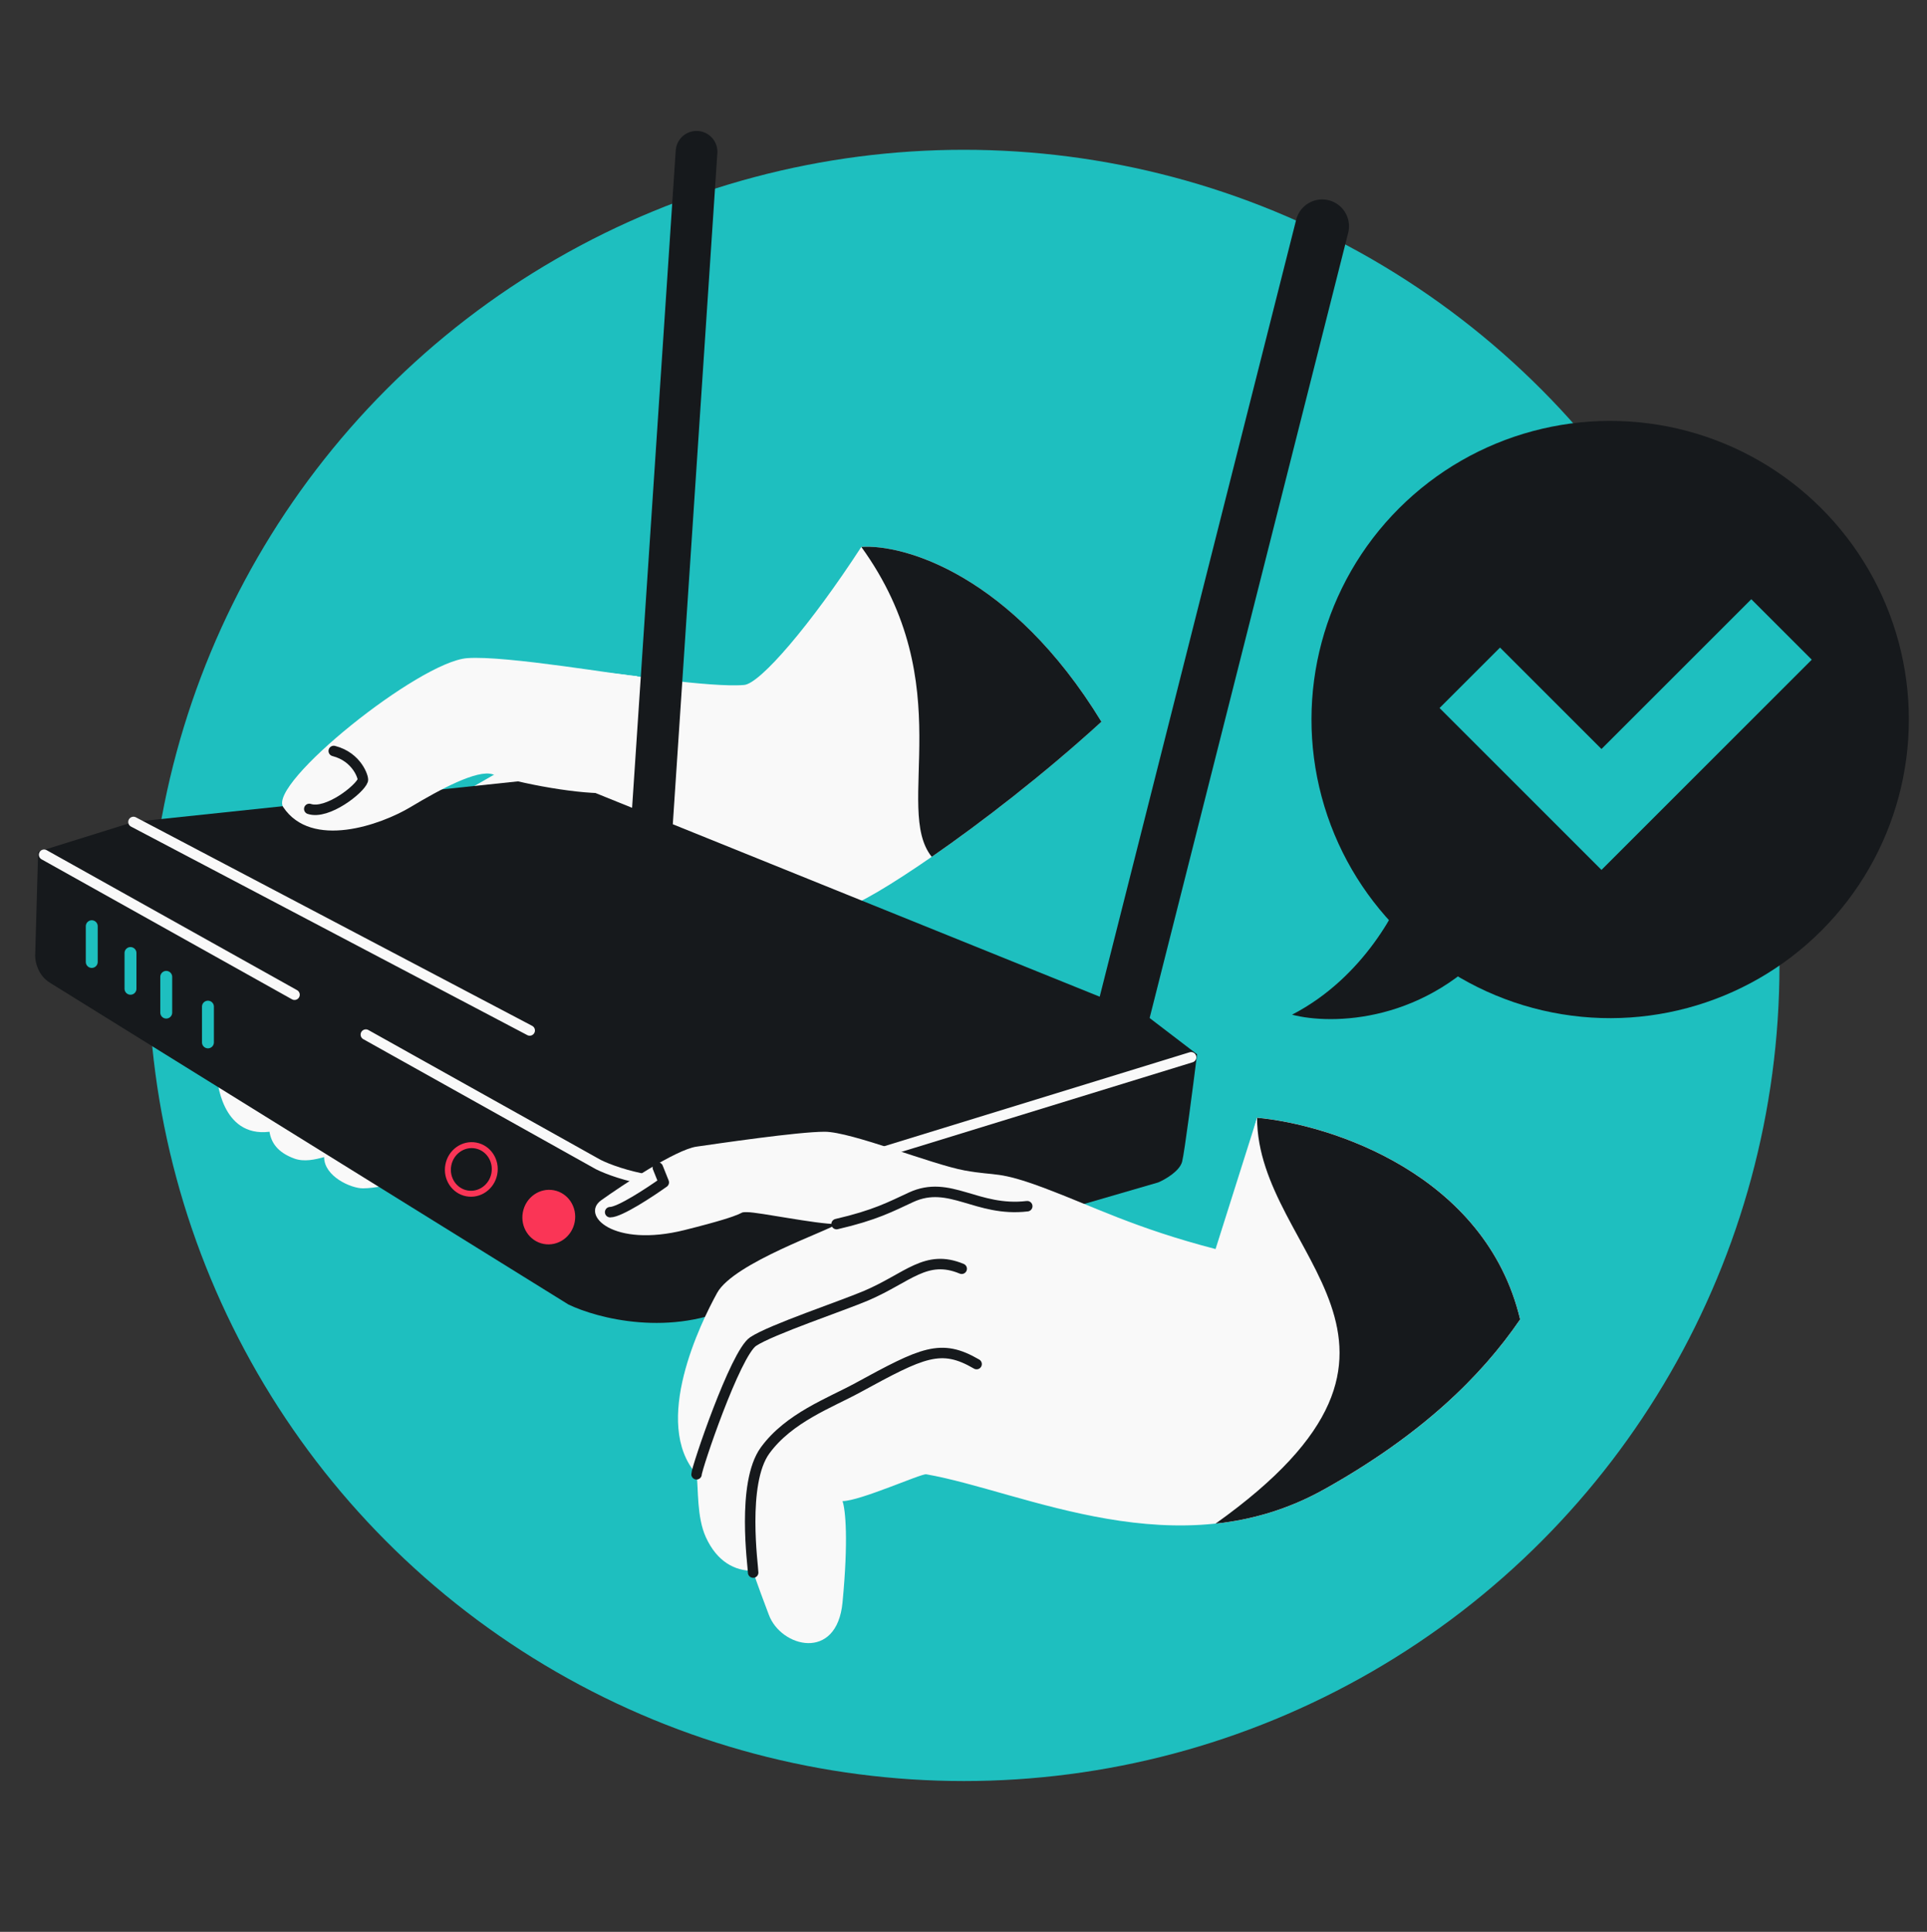 <svg width="368" height="369" viewBox="0 0 368 369" fill="none" xmlns="http://www.w3.org/2000/svg">
<rect x="0" y="0" width="368" height="369" fill="#333333" stroke="none"/>
<g clip-path="url(#clip0_3360_21136)">
<ellipse cx="184.068" cy="184.404" rx="155.76" ry="155.792" fill="#1EBFBF"/>
<path d="M61.901 221.019C60.142 221.497 58.067 221.971 56.212 221.296C52.926 220.101 51.784 218.175 51.467 216.175C42.17 217.313 41.419 205.934 41.419 205.365C44.643 206.882 51.205 210.144 51.66 211.055L65.642 219.509L76.125 225.847C74.797 226.227 71.573 226.985 69.297 226.985C67.022 226.985 61.901 224.709 61.901 221.019Z" fill="#F9F9F9"/>
<path d="M142.123 130.832C135.864 131.401 117.658 128.556 116.52 128.556L106.279 139.935C99.831 146.573 67.477 161.1 67.021 166.107C66.453 172.365 150.657 177.486 162.605 172.934C168.58 170.658 190.779 155.716 210.34 137.859C193.198 109.8 172.627 103.905 164.485 104.465C154.802 119.359 145.188 130.554 142.123 130.832Z" fill="#F9F9F9"/>
<path d="M210.341 137.859C193.199 109.8 172.628 103.905 164.485 104.465C183.548 130.832 170.492 154.393 177.935 163.664C187.288 157.19 199.239 147.994 210.341 137.859Z" fill="#16191C"/>
<path d="M6.713 182.607L7.282 162.693L228.603 201.382C227.844 207.451 226.213 220.043 225.758 221.864C225.303 223.685 222.534 225.278 221.207 225.847L140.985 249.174C128.24 255.546 114.055 251.829 108.555 249.174L9.558 187.727C7.282 186.362 6.713 183.744 6.713 182.607Z" fill="#16191C"/>
<path d="M17.523 176.917V183.744" stroke="#1EBFBF" stroke-width="2.276" stroke-linecap="round"/>
<path d="M24.92 182.037V188.864" stroke="#1EBFBF" stroke-width="2.276" stroke-linecap="round"/>
<path d="M31.747 186.59V193.417" stroke="#1EBFBF" stroke-width="2.276" stroke-linecap="round"/>
<path d="M39.712 192.278V199.106" stroke="#1EBFBF" stroke-width="2.276" stroke-linecap="round"/>
<path d="M25.489 157.003L7.282 162.692L126.193 225.277L228.603 201.381L218.931 193.985L106.279 148.469L25.489 157.003Z" fill="#16191C"/>
<path d="M25.488 157.004L101.159 196.83M8.42 163.262L56.245 190.003M139.278 225.278C128.354 227.554 118.037 224.329 114.244 222.433L69.866 197.619M227.465 201.951L168.295 220.157" stroke="#F9F9F9" stroke-width="2" stroke-linecap="round" stroke-linejoin="round"/>
<path d="M199.588 226.983C208.691 230.397 216.775 234.595 232.136 238.578L240.066 213.506C254.058 214.774 283.694 224.252 290.299 252.017C282.814 262.977 271.302 274.174 252.927 284.447C225.004 300.058 195.481 284.861 176.888 281.602C175.932 281.435 164.228 286.723 160.899 286.723C161.468 288.43 162.037 294.119 160.899 306.067C159.815 317.451 149.089 314.663 146.813 308.405C146.424 307.335 144.298 301.834 143.811 300.049C140.323 300.049 136.953 298.321 134.806 293.64C133.021 289.746 133.4 284.257 133.021 281.602C124.384 271.8 133.851 252.593 136.95 246.957C140.128 241.18 158.623 234.949 159.761 233.811C155.779 233.811 144.969 231.535 142.693 231.535C140.417 231.535 144.4 231.535 130.745 234.949C117.09 238.362 110.832 232.104 114.814 229.259C118.797 226.414 129.038 219.587 133.021 219.018C137.003 218.449 152.365 216.173 157.485 216.173C162.606 216.173 177.968 222.432 184.226 223.57C190.484 224.708 190.484 223.57 199.588 226.983Z" fill="#F9F9F9"/>
<path d="M290.298 252.017C282.814 262.977 271.301 274.174 252.926 284.447C245.961 288.342 238.985 290.293 232.136 291.028C280.311 256.703 229.052 249.61 240.065 213.506C254.058 214.774 283.694 224.252 290.298 252.017Z" fill="#F9F9F9"/>
<path d="M290.298 252.017C282.814 262.977 271.301 274.174 252.926 284.447C245.961 288.342 238.985 290.293 232.136 291.028C280.311 256.703 240.065 239.889 240.065 213.506C254.058 214.774 283.694 224.252 290.298 252.017Z" fill="#16191C"/>
<path d="M143.83 300.379C143.83 299.241 141.554 283.31 146.106 277.052C150.657 270.793 158.528 267.949 163.743 265.104C176.26 258.277 179.674 256.57 186.501 260.553M133.02 281.603C133.02 280.465 140.416 258.524 143.83 256.248C147.244 253.973 160.951 249.395 165.45 247.467C173.415 244.054 176.829 239.502 183.656 242.346M159.761 233.812C167.157 232.105 170.11 230.48 173.984 228.691C181.381 225.278 186.501 231.536 196.173 230.398M125.624 223.002L126.762 225.847C124.106 227.743 118.341 231.536 116.521 231.536" stroke="#16191C" stroke-width="2" stroke-linecap="round" stroke-linejoin="round"/>
<ellipse cx="104.801" cy="232.478" rx="5.039" ry="5.219" transform="rotate(10.668 104.801 232.478)" fill="#FA3556"/>
<path d="M94.401 224.202C93.922 226.744 91.555 228.397 89.147 227.944C86.74 227.49 85.136 225.089 85.615 222.547C86.094 220.004 88.461 218.351 90.869 218.804C93.277 219.258 94.88 221.659 94.401 224.202Z" stroke="#FA3556" stroke-width="1.138"/>
<path d="M214.38 193.986L252.499 43.215" stroke="#16191C" stroke-width="10.241" stroke-linecap="round"/>
<path d="M124.485 157.574L133.02 28.991" stroke="#16191C" stroke-width="7.965" stroke-linecap="round"/>
<path d="M89.21 125.713C96.606 125.144 119.364 129.126 121.64 129.126C120.312 136.333 120.462 150.522 117.088 151.315C113.714 152.109 100.918 150.18 94.091 147.904C91.184 146.935 84.089 150.747 78.4 154.16C72.71 157.574 59.49 162.264 54.084 154.16C51.098 149.683 80.002 126.421 89.21 125.713Z" fill="#F9F9F9"/>
<path d="M63.737 143.446C68.249 144.602 69.441 148.608 69.297 149.04C68.728 150.747 62.476 155.652 59.062 154.514" stroke="#16191C" stroke-width="2" stroke-linecap="round"/>
<ellipse cx="57.033" cy="57.033" rx="57.033" ry="57.033" transform="matrix(-0.966 0.259 0.259 0.966 347.817 67.572)" fill="#16191C"/>
<path d="M246.742 193.816C260.393 186.755 267.337 173.221 269.102 167.337L286.166 179.105C272.515 195.581 254.195 195.777 246.742 193.816Z" fill="#16191C"/>
<path d="M280.687 129.465L305.836 154.614L340.218 120.232" stroke="#1EBFBF" stroke-width="16.33"/>
</g>
<defs>
<clipPath id="clip0_3360_21136">
<rect width="368" height="368" fill="white" transform="translate(0 0.321)"/>
</clipPath>
</defs>
</svg>